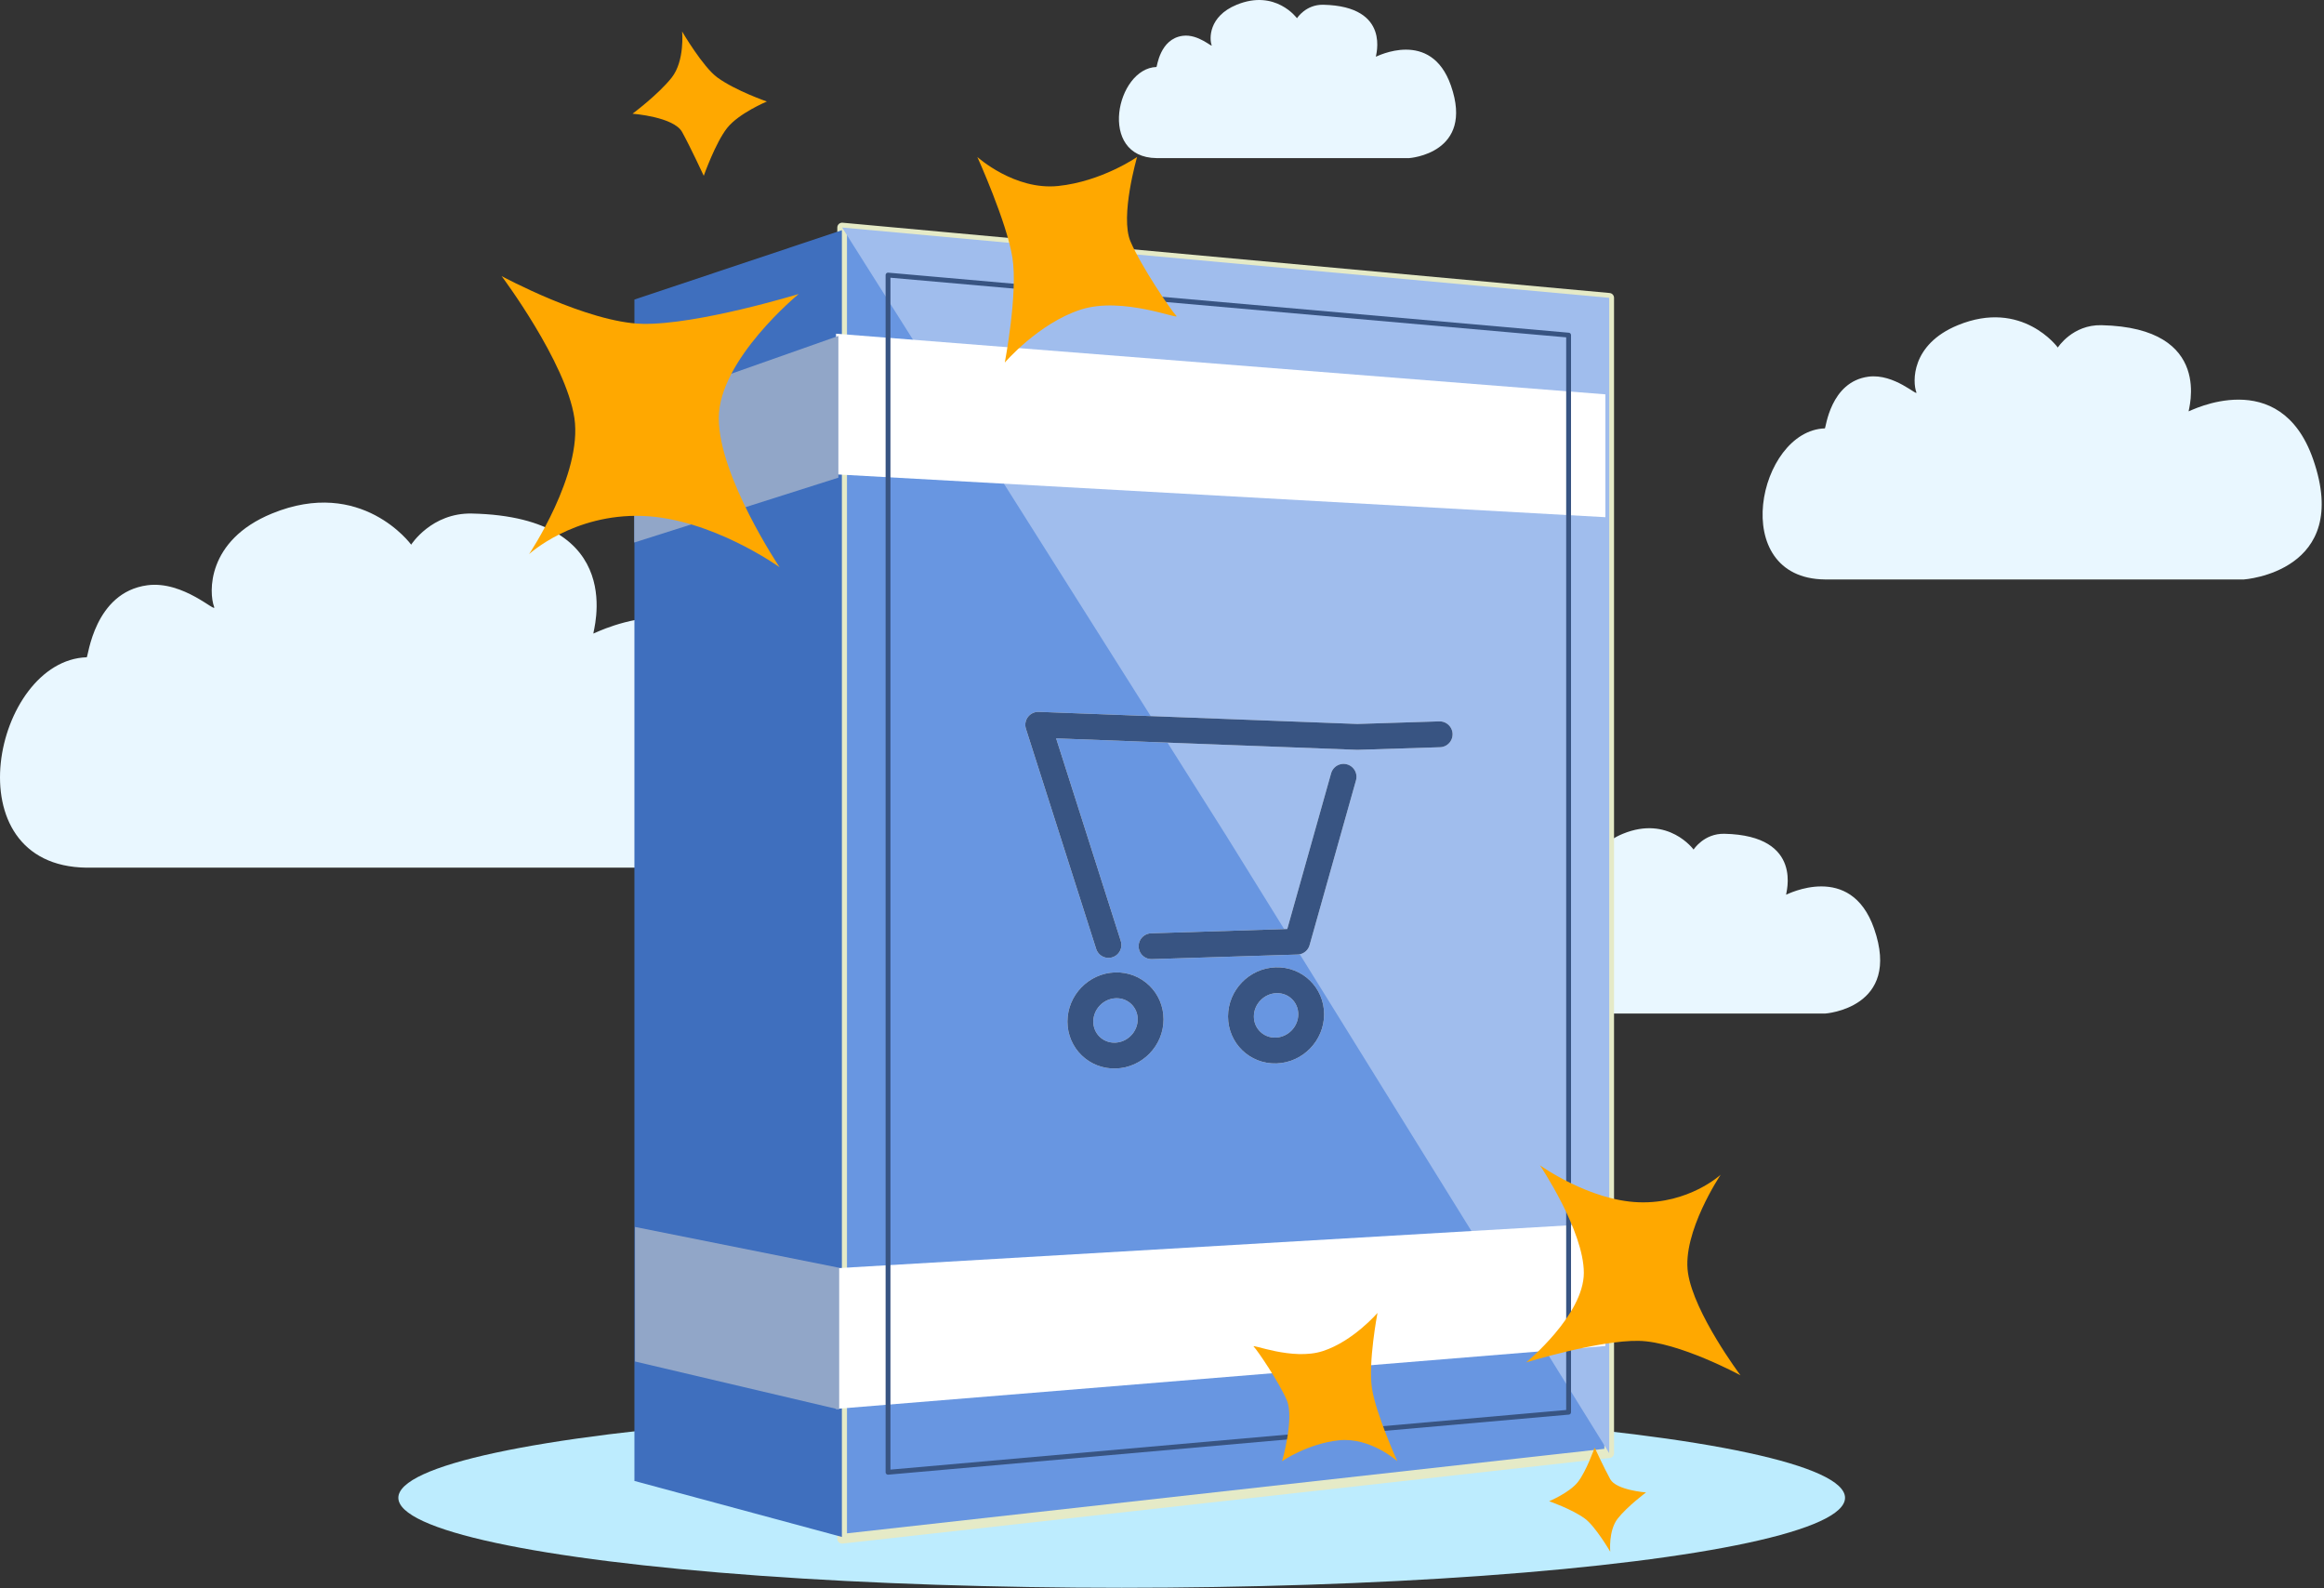 <?xml version="1.0" encoding="UTF-8" standalone="no"?><!DOCTYPE svg PUBLIC "-//W3C//DTD SVG 1.1//EN" "http://www.w3.org/Graphics/SVG/1.1/DTD/svg11.dtd"><svg width="100%" height="100%" viewBox="0 0 240 164" version="1.1" xmlns="http://www.w3.org/2000/svg" xmlns:xlink="http://www.w3.org/1999/xlink" xml:space="preserve" xmlns:serif="http://www.serif.com/" style="fill-rule:evenodd;clip-rule:evenodd;stroke-linecap:round;stroke-linejoin:round;stroke-miterlimit:1.5;"><rect x="0" y="0" width="240" height="164" fill="#333333" stroke="none"/><g><ellipse cx="115.837" cy="154.654" rx="74.7" ry="9.292" style="fill:#bdecfe;"/><path d="M188.454,59.831l43.281,-0c0,-0 11.205,-0.769 7.14,-12.413c-3.425,-9.813 -12.755,-4.949 -12.852,-4.943c-0.097,0.005 2.775,-8.642 -9.008,-8.898c-2.997,-0.065 -4.504,2.307 -4.504,2.307c0,-0 -3.672,-5.04 -10.325,-2.307c-4.863,1.997 -4.675,5.894 -4.285,6.92c0.197,0.517 -2.27,-1.96 -4.951,-1.603c-3.948,0.525 -4.391,5.335 -4.496,5.338c-6.894,0.224 -10.106,15.489 0,15.599Z" style="fill:#e9f7ff;"/><path d="M119.43,16.324l26.102,-0c0,-0 6.758,-0.464 4.306,-7.487c-2.065,-5.918 -7.692,-2.984 -7.751,-2.981c-0.059,0.003 1.674,-5.211 -5.432,-5.366c-1.808,-0.039 -2.717,1.391 -2.717,1.391c0,0 -2.214,-3.039 -6.227,-1.391c-2.933,1.205 -2.819,3.554 -2.584,4.174c0.119,0.311 -1.369,-1.183 -2.986,-0.967c-2.381,0.316 -2.648,3.217 -2.711,3.219c-4.158,0.135 -6.095,9.341 -0,9.408Z" style="fill:#e9f7ff;"/><path d="M8.957,89.59l60.278,0c0,0 15.606,-1.071 9.945,-17.288c-4.771,-13.667 -17.765,-6.892 -17.9,-6.884c-0.136,0.007 3.865,-12.035 -12.545,-12.393c-4.175,-0.091 -6.273,3.213 -6.273,3.213c-0,0 -5.115,-7.02 -14.381,-3.213c-6.772,2.782 -6.511,8.209 -5.967,9.639c0.274,0.719 -3.162,-2.73 -6.896,-2.234c-5.499,0.732 -6.116,7.431 -6.261,7.435c-9.602,0.312 -14.075,21.572 -0,21.725Z" style="fill:#e9f7ff;"/><path d="M157.889,104.653l30.6,0c-0,0 7.921,-0.543 5.048,-8.776c-2.422,-6.938 -9.018,-3.498 -9.087,-3.495c-0.069,0.004 1.962,-6.109 -6.368,-6.291c-2.12,-0.046 -3.185,1.631 -3.185,1.631c0,0 -2.596,-3.563 -7.3,-1.631c-3.438,1.413 -3.305,4.167 -3.029,4.893c0.139,0.366 -1.605,-1.386 -3.501,-1.133c-2.791,0.371 -3.105,3.772 -3.178,3.774c-4.875,0.158 -7.145,10.951 -0,11.028Z" style="fill:#e9f7ff;"/><g><path d="M86.968,158.883l-0,-135.39l79.214,7.259l-0,119.294l-79.214,8.837Z" style="fill:#6896e1;stroke:#e5eac7;stroke-width:1px;"/><path d="M126.657,86.326l-39.689,-62.833l79.214,7.259l-0,119.294l-39.525,-63.72Z" style="fill:#a0bded;"/><path d="M86.942,23.77l0,134.926l-21.425,-5.783l-0,-121.984l21.425,-7.159Z" style="fill:#3f6fbe;"/><path d="M86.337,145.473l-0,-14.522l79.45,-4.653l0,12.684l-79.45,6.491Z" style="fill:#fff;"/><path d="M86.663,130.905l0,14.635l-21.085,-4.961l0,-13.891l21.085,4.217Z" style="fill:#91a6c8;"/><path d="M86.337,48.978l-0,-14.522l79.45,6.262l0,12.684l-79.45,-4.424Z" style="fill:#fff;"/><path d="M86.58,34.686l0,14.635l-21.085,6.698l0,-13.892l21.085,-7.441Z" style="fill:#91a6c8;"/><path d="M91.707,28.402l-0,123.615l70.283,-6.201l0,-111.213l-70.283,-6.201" style="fill:none;stroke:#385482;stroke-width:0.5px;"/><g id="Layer7"><g><path d="M114.472,97.572l-7.254,-22.736l32.957,1.252l8.498,-0.269" style="fill:none;stroke:#fff;stroke-width:2.67px;stroke-miterlimit:10;"/><path d="M118.919,97.701l15.037,-0.475l4.793,-17.017" style="fill:none;stroke:#fff;stroke-width:2.67px;stroke-miterlimit:10;"/><path d="M115.198,101.739c2.002,-0.064 3.627,1.51 3.627,3.512c0,2.002 -1.625,3.679 -3.627,3.742c-2.002,0.064 -3.628,-1.51 -3.628,-3.512c0,-2.002 1.626,-3.679 3.628,-3.742Z" style="fill:none;stroke:#fff;stroke-width:2.67px;stroke-miterlimit:10;"/><path d="M131.78,101.214c2.002,-0.063 3.627,1.511 3.627,3.513c0,2.002 -1.625,3.678 -3.627,3.742c-2.002,0.063 -3.627,-1.511 -3.627,-3.513c-0,-2.002 1.625,-3.679 3.627,-3.742Z" style="fill:none;stroke:#fff;stroke-width:2.67px;stroke-miterlimit:10;"/></g></g></g><g id="Layer71" serif:id="Layer7"><g><path d="M114.472,97.572l-7.254,-22.736l32.957,1.252l8.498,-0.269" style="fill:none;stroke:#385482;stroke-width:2.67px;stroke-miterlimit:10;"/><path d="M118.919,97.701l15.037,-0.475l4.793,-17.017" style="fill:none;stroke:#385482;stroke-width:2.67px;stroke-miterlimit:10;"/><path d="M115.198,101.739c2.002,-0.064 3.627,1.51 3.627,3.512c0,2.002 -1.625,3.679 -3.627,3.742c-2.002,0.064 -3.628,-1.51 -3.628,-3.512c0,-2.002 1.626,-3.679 3.628,-3.742Z" style="fill:none;stroke:#385482;stroke-width:2.67px;stroke-miterlimit:10;"/><path d="M131.78,101.214c2.002,-0.063 3.627,1.511 3.627,3.513c0,2.002 -1.625,3.678 -3.627,3.742c-2.002,0.063 -3.627,-1.511 -3.627,-3.513c-0,-2.002 1.625,-3.679 3.627,-3.742Z" style="fill:none;stroke:#385482;stroke-width:2.67px;stroke-miterlimit:10;"/></g></g><path d="M100.928,16.208c0,0 3.836,3.468 8.355,2.996c4.519,-0.473 8.145,-2.996 8.145,-2.996c-0,0 -1.787,6.148 -0.683,8.723c1.103,2.575 4.203,7.146 4.729,7.672c0.525,0.525 -5.517,-2.049 -9.879,-0.631c-4.361,1.419 -7.829,5.465 -7.829,5.465c-0,0 1.366,-7.146 0.788,-10.824c-0.578,-3.679 -3.626,-10.405 -3.626,-10.405Z" style="fill:#ffa800;"/><path d="M51.803,28.509c-0,-0 8.871,4.805 14.538,4.928c5.668,0.123 16.141,-3.08 16.141,-3.08c-0,-0 -8.255,6.776 -8.255,12.813c-0,6.037 6.283,15.401 6.283,15.401c0,0 -7.022,-5.051 -14.169,-5.298c-7.146,-0.246 -11.704,3.943 -11.704,3.943c-0,0 5.544,-8.255 4.682,-14.046c-0.863,-5.79 -7.516,-14.661 -7.516,-14.661Z" style="fill:#ffa800;"/><path d="M70.444,3.256c-0,-0 0.289,3.021 -1.077,4.755c-1.366,1.734 -4.046,3.731 -4.046,3.731c-0,0 4.256,0.315 5.123,1.892c0.867,1.576 2.233,4.519 2.233,4.519c0,-0 1.209,-3.416 2.417,-4.94c1.209,-1.524 4.099,-2.732 4.099,-2.732c-0,-0 -3.205,-1.104 -5.097,-2.47c-1.511,-1.091 -3.652,-4.755 -3.652,-4.755" style="fill:#ffa800;"/><path d="M144.301,150.878c0,-0 -2.767,-2.502 -6.027,-2.161c-3.26,0.341 -5.875,2.161 -5.875,2.161c0,-0 1.289,-4.435 0.493,-6.292c-0.796,-1.858 -3.033,-5.156 -3.412,-5.535c-0.379,-0.379 3.98,1.479 7.126,0.455c3.147,-1.023 5.648,-3.942 5.648,-3.942c0,0 -0.985,5.155 -0.568,7.809c0.417,2.653 2.615,7.505 2.615,7.505Z" style="fill:#ffa800;"/><path d="M179.738,142.005c0,-0 -6.399,-3.466 -10.487,-3.555c-4.089,-0.089 -11.643,2.222 -11.643,2.222c-0,-0 5.955,-4.889 5.955,-9.244c-0,-4.355 -4.533,-11.109 -4.533,-11.109c-0,-0 5.066,3.644 10.221,3.822c5.155,0.177 8.443,-2.845 8.443,-2.845c0,0 -3.999,5.955 -3.377,10.132c0.622,4.178 5.421,10.577 5.421,10.577Z" style="fill:#ffa800;"/><path d="M166.291,160.221c0,0 -0.208,-2.179 0.777,-3.43c0.986,-1.251 2.919,-2.691 2.919,-2.691c0,-0 -3.07,-0.228 -3.696,-1.365c-0.625,-1.137 -1.611,-3.26 -1.611,-3.26c0,0 -0.871,2.464 -1.743,3.563c-0.872,1.099 -2.957,1.971 -2.957,1.971c0,0 2.312,0.796 3.677,1.782c1.09,0.787 2.634,3.43 2.634,3.43" style="fill:#ffa800;"/></g></svg>